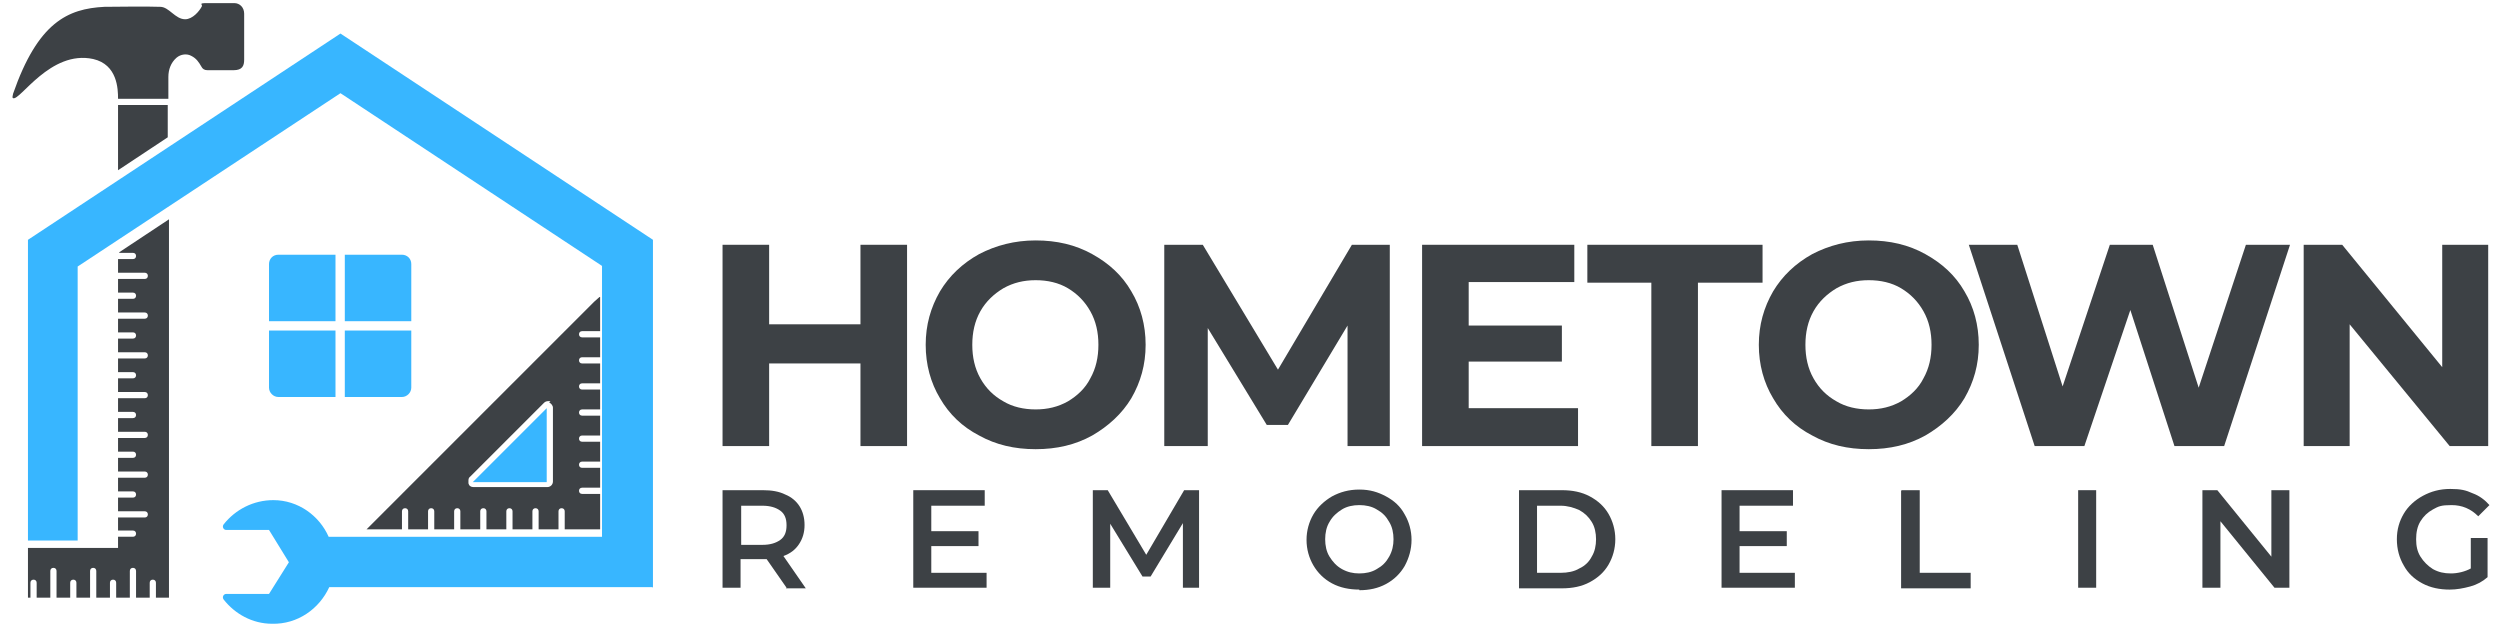 <?xml version="1.0" encoding="UTF-8"?>
<svg xmlns="http://www.w3.org/2000/svg" xmlns:xlink="http://www.w3.org/1999/xlink" id="Layer_1" version="1.1" viewBox="0 0 402.4 100.9">
  <!-- Generator: Adobe Illustrator 29.1.0, SVG Export Plug-In . SVG Version: 2.1.0 Build 142)  -->
  <defs>
    <style>
      .st0 {
        fill: none;
      }

      .st1 {
        fill: #3d4145;
      }

      .st2 {
        fill: #38b6ff;
      }

      .st3 {
        clip-path: url(#clippath);
      }
    </style>
    <clipPath id="clippath">
      <rect class="st0" x="1.9" y=".5" width="38.5" height="96.9"></rect>
    </clipPath>
  </defs>
  <path class="st2" d="M105,94.5h-52c-1.6,3.5-5.1,6-9.2,5.9-3.2,0-6-1.6-7.8-3.9-.3-.4,0-.9.4-.9h6.9s3.2-5.1,3.2-5.1l-3.2-5.2h-6.9c-.4,0-.7-.5-.4-.9,1.9-2.4,4.8-3.9,8-3.9,4,0,7.4,2.5,8.9,5.9h44v-43.6L54.8,15,12.5,42.9v44.1H4.5v-48.4L54.8,5.4l50.3,33.2v56Z"></path>
  <path class="st2" d="M76.1,77.6l11.9-11.9v11.9h-11.9Z"></path>
  <path class="st1" d="M95.6,48.6l-36.6,36.6h5.7v-2.9c0-.3.2-.5.5-.5s.5.2.5.5v2.9h3.2v-2.9c0-.3.2-.5.5-.5s.5.2.5.5v2.9h3.2v-2.9c0-.3.2-.5.5-.5s.5.2.5.5v2.9h3.2v-2.9c0-.3.2-.5.5-.5s.5.2.5.5v2.9h3.2v-2.9c0-.3.2-.5.5-.5s.5.2.5.5v2.9h3.2v-2.9c0-.3.2-.5.5-.5s.5.2.5.5v2.9h3.2v-2.9c0-.3.2-.5.5-.5s.5.2.5.5v2.9h5.7v-5.7h-2.9c-.3,0-.5-.2-.5-.5s.2-.5.5-.5h2.9v-3.2h-2.9c-.3,0-.5-.2-.5-.5s.2-.5.5-.5h2.9v-3.2h-2.9c-.3,0-.5-.2-.5-.5s.2-.5.5-.5h2.9v-3.2h-2.9c-.3,0-.5-.2-.5-.5s.2-.5.5-.5h2.9v-3.2h-2.9c-.3,0-.5-.2-.5-.5s.2-.5.5-.5h2.9v-3.2h-2.9c-.3,0-.5-.2-.5-.5s.2-.5.5-.5h2.9v-3.2h-2.9c-.3,0-.5-.2-.5-.5s.2-.5.5-.5h2.9v-5.5h-.1ZM88.4,64.8c.3.1.6.5.6.8v11.9c0,.5-.4.9-.9.9h-11.9c-.4,0-.7-.2-.8-.6,0-.1,0-.2,0-.4,0-.2,0-.5.3-.7l11.9-11.9c.2-.2.6-.3,1-.2Z"></path>
  <g class="st3">
    <path class="st1" d="M27,22.1l-8,5.3v-10.5h8v5.2ZM37.6.5c-1.5,0-2.9,0-4.3,0s-.7.2-.8.5c-.4.8-1.5,2.1-2.7,2.1-1.6,0-2.6-2-4-2-3-.1-6,0-9,0-5.9.3-10.7,2.5-14.7,14,0,.2-.2.6,0,.7,1.1.5,6-7.8,12.9-6.3,3.9.9,4,4.8,4,6.4h8.1v-3.5c0-1.2.4-2.3,1.3-3.1.7-.6,1.7-.7,2.4-.3.8.4,1.2,1,1.6,1.7.2.4.5.6,1,.6,1.4,0,2.8,0,4.2,0s1.7-.7,1.7-1.7V2.2c0-1-.7-1.7-1.6-1.7ZM19,40.7h2.4c.3,0,.5.2.5.5s-.2.5-.5.5h-2.4v2.2h4.3c.3,0,.5.2.5.5s-.2.5-.5.5h-4.3v2.2h2.4c.3,0,.5.2.5.5s-.2.5-.5.5h-2.4v2.2h4.3c.3,0,.5.2.5.5s-.2.5-.5.5h-4.3v2.2h2.4c.3,0,.5.2.5.5s-.2.5-.5.5h-2.4v2.2h4.3c.3,0,.5.2.5.5s-.2.5-.5.5h-4.3v2.2h2.4c.3,0,.5.2.5.5s-.2.5-.5.5h-2.4v2.2h4.3c.3,0,.5.2.5.5s-.2.5-.5.5h-4.3v2.2h2.4c.3,0,.5.2.5.5s-.2.5-.5.5h-2.4v2.2h4.3c.3,0,.5.2.5.5s-.2.5-.5.5h-4.3v2.2h2.4c.3,0,.5.2.5.5s-.2.5-.5.5h-2.4v2.2h4.3c.3,0,.5.2.5.5s-.2.5-.5.5h-4.3v2.2h2.4c.3,0,.5.2.5.5s-.2.5-.5.5h-2.4v2.2h4.3c.3,0,.5.2.5.5s-.2.5-.5.5h-4.3v2.1h2.4c.3,0,.5.2.5.5s-.2.5-.5.5h-2.4v1.8H4.5v8h.4v-2.4c0-.3.2-.5.5-.5s.5.2.5.5v2.4h2.2v-4.3c0-.3.2-.5.5-.5s.5.2.5.5v4.3h2.2v-2.4c0-.3.2-.5.5-.5s.5.2.5.5v2.4h2.2v-4.3c0-.3.2-.5.5-.5s.5.2.5.5v4.3h2.2v-2.4c0-.3.2-.5.5-.5s.5.2.5.5v2.4h2.2v-4.3c0-.3.2-.5.5-.5s.5.2.5.5v4.3h2.2v-2.4c0-.3.2-.5.5-.5s.5.2.5.5v2.4h2.1v-60.9l-8,5.3h0c0,.1,0,.1,0,.1Z"></path>
  </g>
  <path class="st2" d="M43.3,53.2h10.7v10.7h-9.2c-.8,0-1.5-.7-1.5-1.5v-9.2ZM55.5,53.2v10.7h9.2c.8,0,1.5-.7,1.5-1.5v-9.2h-10.7ZM43.3,42.5v9.2h10.7v-10.7h-9.2c-.9,0-1.5.7-1.5,1.5ZM64.7,41h-9.2v10.7h10.7v-9.2c0-.9-.7-1.5-1.5-1.5Z"></path>
  <g>
    <g>
      <path class="st1" d="M146,39.4v32.4h-7.5v-13.3h-14.7v13.3h-7.5v-32.4h7.5v12.8h14.7v-12.8h7.5Z"></path>
      <path class="st1" d="M166.7,72.3c-3.4,0-6.4-.7-9.1-2.2-2.7-1.4-4.8-3.4-6.3-6-1.5-2.5-2.3-5.4-2.3-8.6s.8-6,2.3-8.6c1.5-2.5,3.6-4.5,6.3-6,2.7-1.4,5.7-2.2,9.1-2.2s6.4.7,9.1,2.2c2.7,1.5,4.8,3.4,6.3,6,1.5,2.5,2.3,5.4,2.3,8.6s-.8,6-2.3,8.6c-1.5,2.5-3.7,4.5-6.3,6-2.7,1.5-5.7,2.2-9.1,2.2ZM166.7,65.9c1.9,0,3.6-.4,5.2-1.3,1.5-.9,2.8-2.1,3.6-3.7.9-1.6,1.3-3.4,1.3-5.4s-.4-3.8-1.3-5.4c-.9-1.6-2.1-2.8-3.6-3.7-1.5-.9-3.3-1.3-5.2-1.3s-3.6.4-5.2,1.3c-1.5.9-2.8,2.1-3.7,3.7-.9,1.6-1.3,3.4-1.3,5.4s.4,3.8,1.3,5.4c.9,1.6,2.1,2.8,3.7,3.7,1.5.9,3.3,1.3,5.2,1.3Z"></path>
      <path class="st1" d="M216.9,71.8v-19.4s-9.6,16-9.6,16h-3.4l-9.5-15.6v19h-7v-32.4h6.2l12.1,20.1,11.9-20.1h6.1v32.4c0,0-6.9,0-6.9,0Z"></path>
      <path class="st1" d="M254,65.8v6h-25.1v-32.4h24.5v6h-17v7h15v5.8h-15v7.5h17.6Z"></path>
      <path class="st1" d="M265.9,45.5h-10.4v-6.1h28.2v6.1h-10.4v26.3h-7.5v-26.3Z"></path>
      <path class="st1" d="M300.8,72.3c-3.4,0-6.4-.7-9.1-2.2-2.7-1.4-4.8-3.4-6.3-6-1.5-2.5-2.3-5.4-2.3-8.6s.8-6,2.3-8.6c1.5-2.5,3.6-4.5,6.3-6,2.7-1.4,5.7-2.2,9.1-2.2s6.4.7,9.1,2.2c2.7,1.5,4.8,3.4,6.3,6,1.5,2.5,2.3,5.4,2.3,8.6s-.8,6-2.3,8.6c-1.5,2.5-3.7,4.5-6.3,6-2.7,1.5-5.7,2.2-9.1,2.2ZM300.8,65.9c1.9,0,3.6-.4,5.2-1.3,1.5-.9,2.8-2.1,3.6-3.7.9-1.6,1.3-3.4,1.3-5.4s-.4-3.8-1.3-5.4c-.9-1.6-2.1-2.8-3.6-3.7-1.5-.9-3.3-1.3-5.2-1.3s-3.6.4-5.2,1.3c-1.5.9-2.8,2.1-3.7,3.7-.9,1.6-1.3,3.4-1.3,5.4s.4,3.8,1.3,5.4c.9,1.6,2.1,2.8,3.7,3.7,1.5.9,3.3,1.3,5.2,1.3Z"></path>
      <path class="st1" d="M368.6,39.4l-10.6,32.4h-8l-7.1-21.9-7.4,21.9h-8l-10.6-32.4h7.8l7.3,22.8,7.6-22.8h6.9l7.4,23,7.6-23h7.2Z"></path>
      <path class="st1" d="M400.5,39.4v32.4h-6.2l-16.1-19.6v19.6h-7.4v-32.4h6.2l16.1,19.7v-19.7h7.4Z"></path>
    </g>
    <path class="st1" d="M126.6,94.6l-3.2-4.6c-.1,0-.3,0-.6,0h-3.6v4.6h-2.9v-15.7h6.5c1.4,0,2.6.2,3.6.7,1,.4,1.8,1.1,2.3,1.9.5.8.8,1.8.8,3s-.3,2.2-.9,3.1c-.6.9-1.4,1.5-2.5,1.9l3.6,5.2h-3.2ZM126.6,84.5c0-1-.3-1.8-1-2.3-.7-.5-1.6-.8-2.9-.8h-3.4v6.3h3.4c1.3,0,2.2-.3,2.9-.8.7-.5,1-1.3,1-2.3Z"></path>
    <path class="st1" d="M158.8,92.2v2.4h-11.8v-15.7h11.5v2.5h-8.6v4.1h7.6v2.4h-7.6v4.3h8.9Z"></path>
    <path class="st1" d="M190.4,94.6v-10.4s-5.2,8.6-5.2,8.6h-1.3l-5.2-8.5v10.3h-2.8v-15.7h2.4l6.2,10.4,6.1-10.4h2.4v15.7s-2.7,0-2.7,0Z"></path>
    <path class="st1" d="M218.8,94.9c-1.6,0-3.1-.3-4.4-1-1.3-.7-2.3-1.7-3-2.9-.7-1.2-1.1-2.6-1.1-4.1s.4-2.9,1.1-4.1c.7-1.2,1.8-2.2,3-2.9,1.3-.7,2.7-1.1,4.4-1.1s3,.4,4.3,1.1c1.3.7,2.3,1.6,3,2.9.7,1.2,1.1,2.6,1.1,4.1s-.4,2.9-1.1,4.2c-.7,1.2-1.7,2.2-3,2.9-1.3.7-2.7,1-4.3,1ZM218.8,92.3c1,0,2-.2,2.8-.7.9-.5,1.5-1.1,2-2s.7-1.8.7-2.8-.2-2-.7-2.8c-.5-.9-1.1-1.5-2-2-.8-.5-1.8-.7-2.8-.7s-2,.2-2.8.7c-.8.5-1.5,1.1-2,2-.5.8-.7,1.8-.7,2.8s.2,2,.7,2.8,1.1,1.5,2,2c.9.5,1.8.7,2.8.7Z"></path>
    <path class="st1" d="M244.5,78.9h6.9c1.7,0,3.2.3,4.5,1,1.3.7,2.3,1.6,3,2.8.7,1.2,1.1,2.6,1.1,4.1s-.4,2.9-1.1,4.1c-.7,1.2-1.7,2.1-3,2.8-1.3.7-2.8,1-4.5,1h-6.9v-15.7ZM251.2,92.2c1.1,0,2.2-.2,3-.7.9-.4,1.6-1.1,2-1.9.5-.8.7-1.8.7-2.8s-.2-2-.7-2.8c-.5-.8-1.1-1.4-2-1.9-.9-.4-1.9-.7-3-.7h-3.8v10.8h3.8Z"></path>
    <path class="st1" d="M288.9,92.2v2.4h-11.8v-15.7h11.5v2.5h-8.6v4.1h7.6v2.4h-7.6v4.3h8.9Z"></path>
    <path class="st1" d="M306.1,78.9h2.9v13.3h8.2v2.5h-11.2v-15.7Z"></path>
    <path class="st1" d="M334.5,78.9h2.9v15.7h-2.9v-15.7Z"></path>
    <path class="st1" d="M368.5,78.9v15.7h-2.4l-8.7-10.7v10.7h-2.9v-15.7h2.4l8.7,10.7v-10.7h2.9Z"></path>
    <path class="st1" d="M397.6,86.6h2.8v6.3c-.8.7-1.7,1.2-2.8,1.5-1.1.3-2.2.5-3.3.5-1.6,0-3.1-.3-4.4-1-1.3-.7-2.3-1.6-3-2.9-.7-1.2-1.1-2.6-1.1-4.2s.4-2.9,1.1-4.1c.7-1.2,1.8-2.2,3.1-2.9,1.3-.7,2.7-1.1,4.4-1.1s2.5.2,3.6.7c1.1.4,2,1.1,2.7,1.9l-1.8,1.8c-1.2-1.2-2.6-1.8-4.3-1.8s-2.1.2-3,.7c-.9.5-1.5,1.1-2,1.9-.5.8-.7,1.8-.7,2.9s.2,2,.7,2.8c.5.8,1.2,1.5,2,2,.9.5,1.8.7,2.9.7s2.3-.3,3.2-.8v-4.9Z"></path>
  </g>
</svg>
